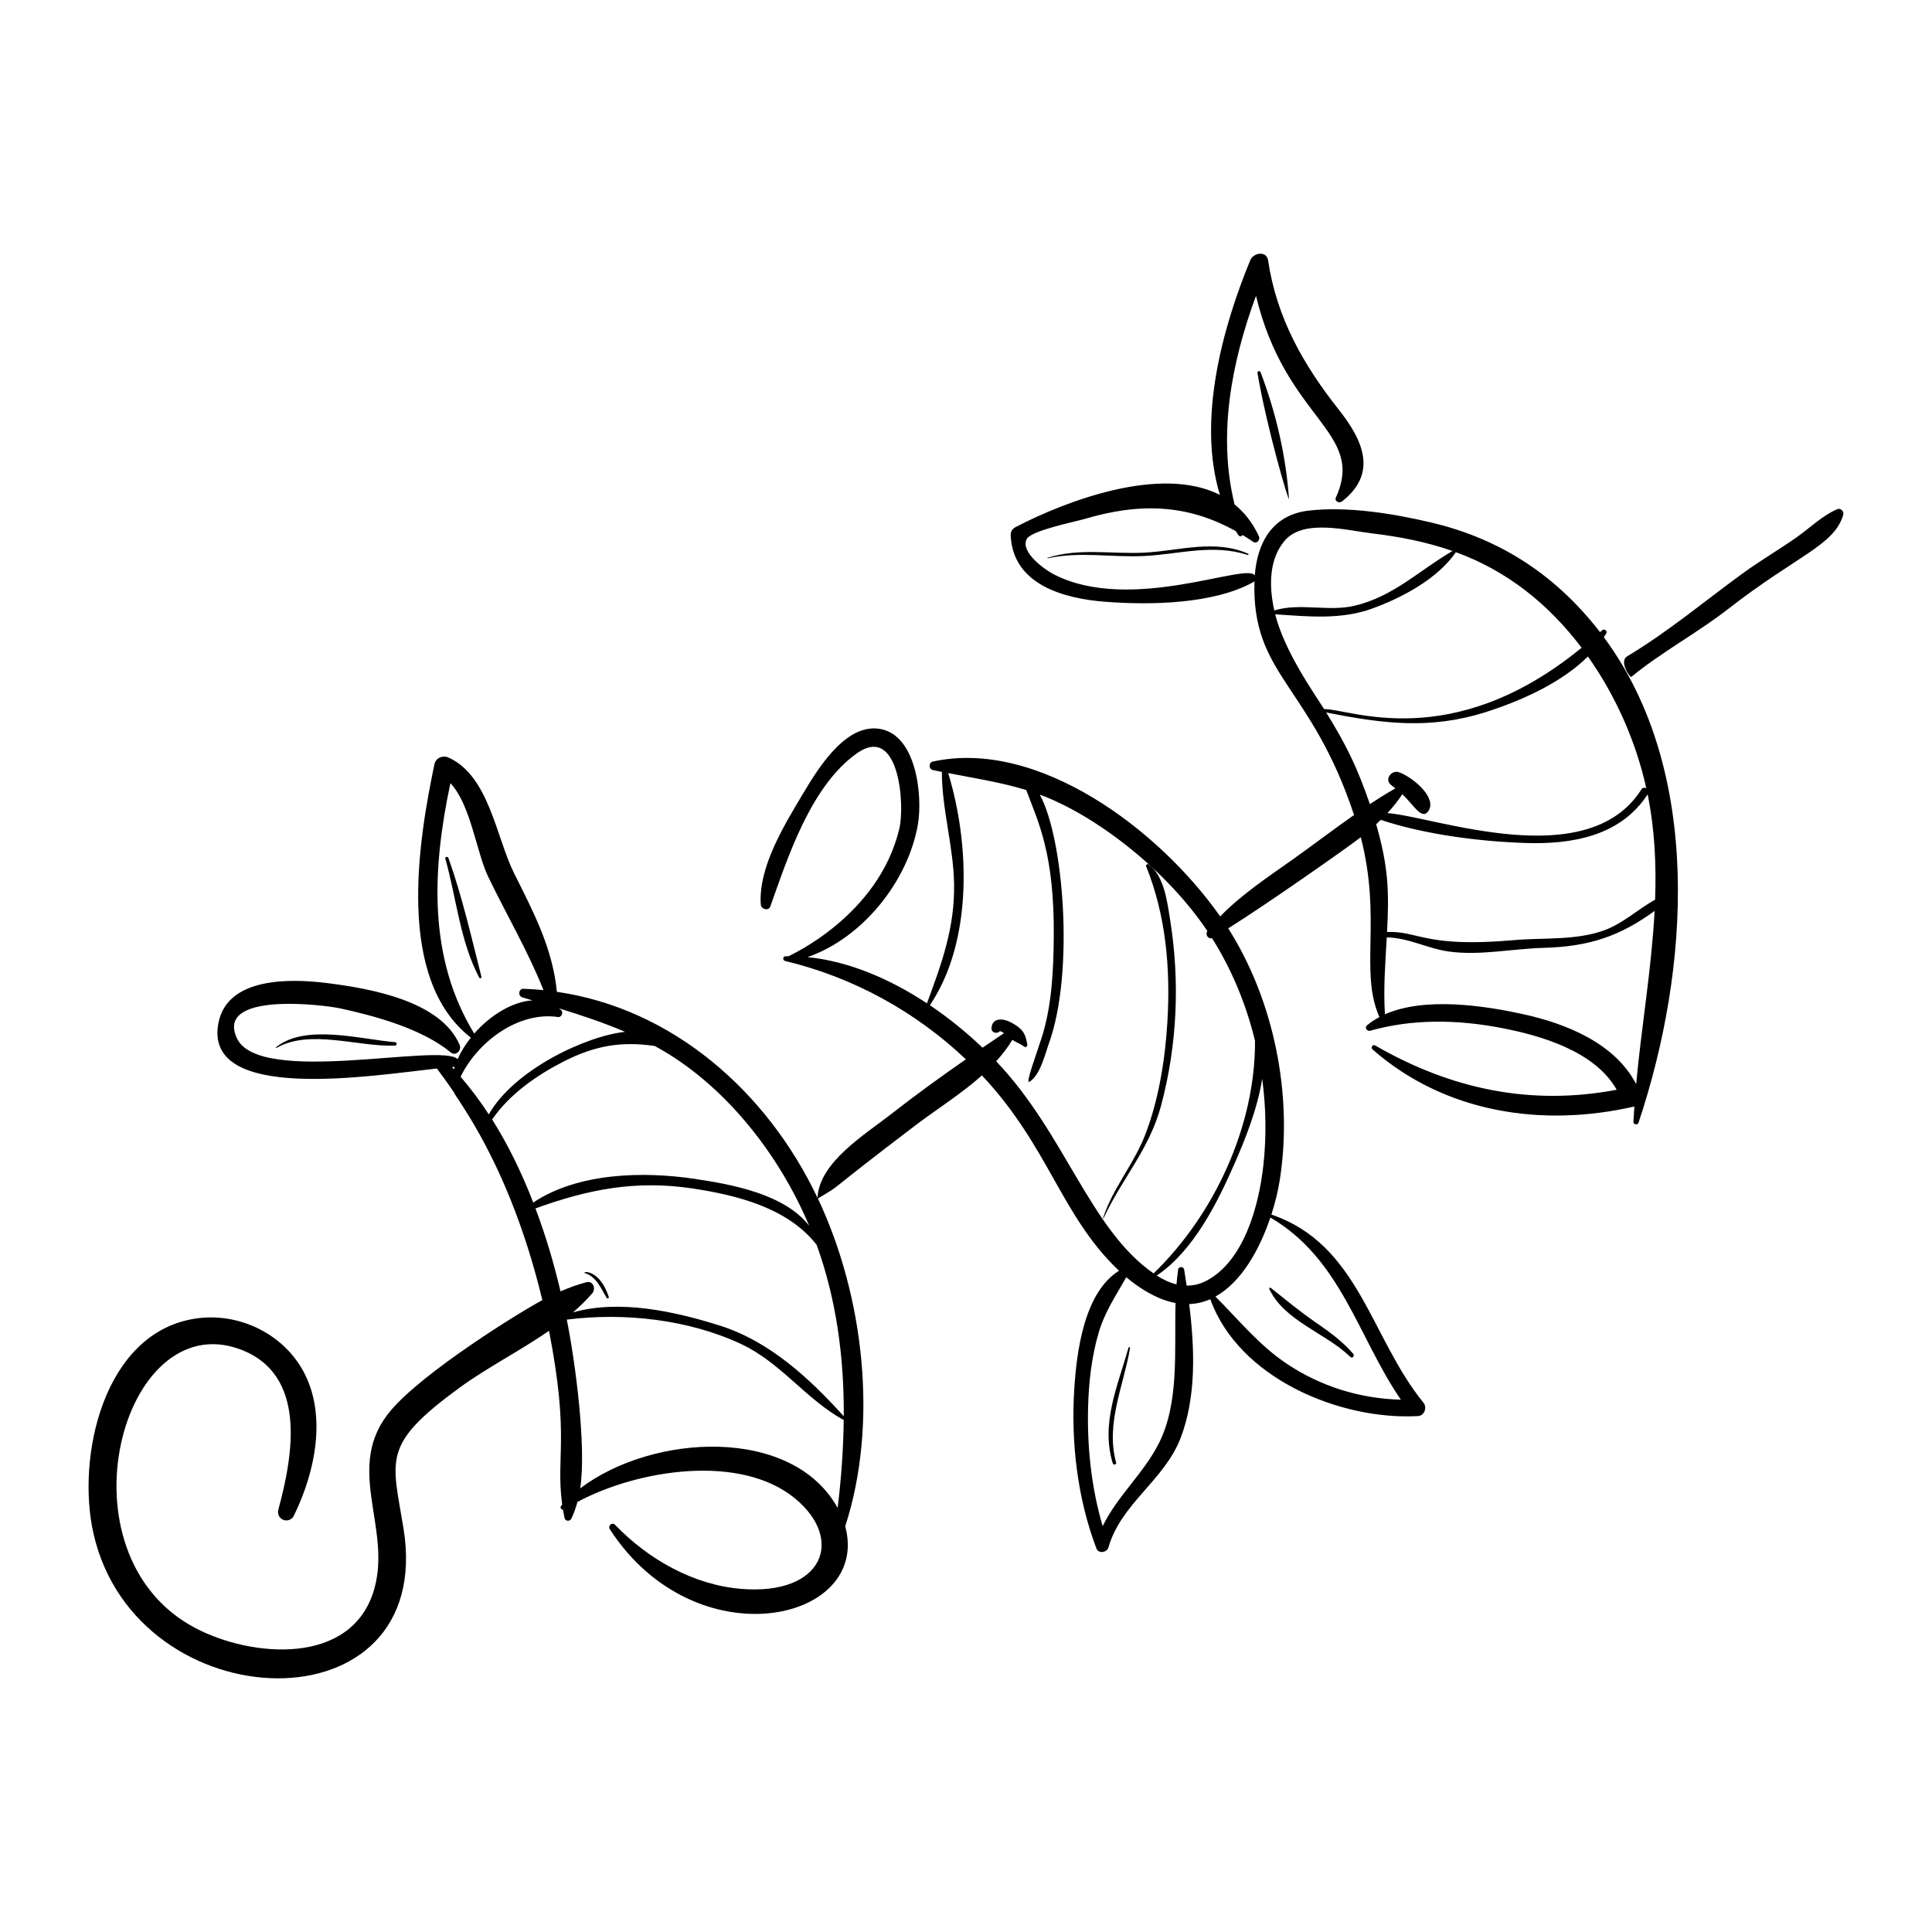 <?xml version="1.0" encoding="UTF-8"?>
<!-- Uploaded to: SVG Repo, www.svgrepo.com, Generator: SVG Repo Mixer Tools -->
<svg fill="#000000" width="800px" height="800px" version="1.1" viewBox="144 144 512 512" xmlns="http://www.w3.org/2000/svg">
 <g>
  <path d="m221.92 545.57c5.574-11.352 8.855-26.637 2.371-38.348-5.543-10.008-17.289-15.508-28.559-13.777-24.387 3.75-31.57 36.781-26.938 57.051 11.461 50.125 90.91 52.445 82.133-1.484-3.004-18.465-5.902-22.109 14.895-37.285 7.316-5.336 15.969-9.723 23.676-15.047 5.543 28.594 1.738 32.926 3.488 46.082-0.082 0.09-0.176 0.176-0.258 0.27-0.41 0.453-0.008 1.059 0.488 1.086 0.121 0.715 0.227 1.438 0.395 2.144 0.223 0.957 1.426 0.996 1.824 0.156 0.664-1.402 1.176-2.871 1.582-4.383 16.18-8.664 43.23-12.809 57.645-0.957 13.262 10.91 7.527 25.789-14.266 23.988-12.699-1.055-24.645-7.879-33.363-16.938-0.832-0.863-2.035 0.195-1.402 1.168 22.645 34.926 69.258 24.602 62.359-0.812 8.797-27.098 5.043-60.832-7.242-86.867 7.461-4.504-0.32 0.504 25.648-19.238 5.742-4.371 12.293-8.445 17.828-13.387 17.832 18.992 20.969 37.254 36.328 51.77-9.336 5.773-11.258 21.746-11.863 31.348-0.891 14.152 0.828 28.984 5.883 42.277 0.543 1.43 2.789 1.047 3.168-0.285 3.32-11.633 14.816-17.801 19.113-28.965 4.199-10.91 3.773-23.688 2.289-35.543 1.988-0.074 3.856-0.527 5.598-1.297 7.539 20.98 34.414 32.145 55.082 30.973 1.676-0.098 2.41-2.309 1.422-3.523-14.086-17.281-17.047-41.945-40.316-49.875 1.055-3.277 1.801-6.469 2.238-9.258 3.488-22.273-1.457-47.328-13.676-66.59 9.852-6.144 31.449-21.281 35.133-24.156 5.613 21.797-0.41 35.605 4.938 47.668-1.168 0.629-2.277 1.328-3.266 2.172-0.773 0.66-0.027 1.684 0.855 1.438 11.273-3.18 23.062-2.945 34.551-0.762 10.676 2.027 24.98 6.199 30.738 16.41-22.719 4.301-43.812-0.09-64.023-11.742-0.625-0.363-1.242 0.566-0.711 1.035 19.184 16.828 44.938 20.762 69.387 15.148 0.012 0 0.02-0.008 0.027-0.012-0.094 1.367-0.18 2.734-0.246 4.106-0.035 0.684 1.117 0.887 1.332 0.242 13.602-40.605 17.152-93.211-9.176-128.7 0.219-0.34 0.453-0.668 0.656-1.016 0.344-0.59-0.516-1.34-1.039-0.879-0.207 0.188-0.414 0.363-0.625 0.547-12.664-16.383-28.035-25.125-44.816-29.07-9.992-2.352-22.082-4.324-32.375-3.137-9.719 1.125-13.66 8.586-14.301 17.195-1.926-3.633-32.926 10.238-53.316-0.336-2.391-1.242-8.871-5.863-7.125-9.316 1.145-2.269 12.828-4.59 15.258-5.309 14.789-4.387 27.348-3.938 40.199 3.238 0.445 0.75 0.949 1.953 1.75 1 0.934 0.562 1.867 1.16 2.805 1.797 0.961 0.652 1.945-0.531 1.523-1.453-1.652-3.59-3.859-6.352-6.453-8.453-4.504-18.363-0.84-37.559 5.676-55.289 7.926 33.031 29.148 35.844 21.172 53.465-0.438 0.965 0.871 1.609 1.578 1.059 9.477-7.348 5.785-16.035-0.77-24.305-9.414-11.883-16.508-24.363-18.762-39.57-0.402-2.711-3.918-2.062-4.734-0.082-7.375 17.883-14.09 42.363-8.043 62.195-15.605-7.941-40.645 1.512-54.102 8.504-0.891 0.465-1.383 1.168-1.344 2.188 0.527 13.109 14.125 16.797 25.086 17.633 11.777 0.895 28.559 0.684 39.215-5.211 0.125-0.07 0.219-0.16 0.301-0.258-0.777 25.09 14.855 27.242 26.395 61.969-5.356 3.75-10.57 7.738-15.863 11.508-6.574 4.684-13.867 9.445-19.613 15.375-16.195-23.066-48.27-47.145-76.168-41.039-1.109 0.242-1.117 1.996-0.004 2.238 0.809 0.176 1.609 0.344 2.41 0.504 0 9.852 3.062 19.723 3.238 29.641 0.211 11.652-3.297 21.152-7.191 31.688-9.82-6.492-20.75-11.172-31.652-12.246 14.637-5.078 26.59-20.09 29.238-35.062 1.344-7.594-0.332-24.797-10.98-25.531-8.844-0.609-15.926 11.379-19.672 17.652-4.836 8.105-11.629 19.168-10.969 29.008 0.082 1.238 2.066 1.816 2.531 0.504 4.731-13.348 10.789-31.914 22.879-40.539 11.242-8.023 12.84 13.535 11.297 19.98-5.547 23.184-29.176 33.598-29.355 33.758-0.27 0-0.543-0.008-0.812 0-0.727 0.02-0.781 1.086-0.098 1.25 18.07 4.32 34.613 13.449 47.906 26.066-6.691 4.644-13.285 9.418-19.797 14.516-6.898 5.398-19.121 12.766-19.512 22.199-13.469-28.395-38.582-50.188-69.074-54.605-1.156-11.648-6.113-20.922-11.395-31.543-4.707-9.461-6.602-25.734-17.324-30.539-1.52-0.68-3.375 0.066-3.734 1.781-4.352 20.777-10.207 56.988 9.652 72.449-1.445 1.805-2.648 3.738-3.496 5.691-4.356-4.422-52.395 7.144-58.445-5.438-5.996-12.465 22.691-9.016 27.352-8.004 9.391 2.043 21.66 5.394 29.297 11.688 1.27 1.047 2.918-0.59 2.348-1.945-4.957-11.82-24.008-15.051-35.133-16.457-9.41-1.188-26.434-1.746-28.816 10.578-4.129 21.344 40.805 13.918 57.891 12.062 1.555 2.051 3.051 4.133 4.481 6.254 0.418 1.488 14.754 18.805 23.469 55.133-6.012 3.188-31.398 18.926-40.125 29.195-12.684 14.926 0.328 30.848-4.441 47.434-5.875 20.445-32.598 18.105-47.488 10.215-37.027-19.625-19.355-85.477 12-73.797 17.766 6.621 14.031 27.922 10.109 42.41-0.73 2.723 2.875 4.148 4.144 1.566zm325.8-132.79c-9.922-2.188-26.035-4.727-36.703 0.02-0.418-6.867 0.098-13.602 0.488-20.371 5.621 0.043 10.801 2.949 16.438 3.734 8.254 1.145 16.863-0.746 25.145-0.973 12.312-0.332 20.387-3.231 29.398-9.781-0.805 15.25-3.461 30.504-4.891 45.883-5.633-10.824-18.453-15.992-29.875-18.512zm34.898-30.344c-4.664 2.559-8.582 6.402-13.777 8.215-7.473 2.606-15.914 1.809-23.668 2.496-23.559 2.082-25.23-2.484-33.59-2.164 0.562-10.535 0.387-17.211-2.883-28.543 0.414-0.379 0.805-0.777 1.207-1.164 11.883 3.938 26.332 5.727 38.336 6.125 12.379 0.414 25.246-1.832 32.395-12.895 1.895 9.336 2.316 18.637 1.98 27.93zm-98.117-95.199c4.992-5.789 16.445-2.672 23.047-1.891 7.309 0.863 14.496 2.269 21.383 4.676-8.789 5.086-15.57 12.043-25.953 14.508-6.859 1.629-14.621-0.832-21.277 1.246-1.512-6.742-1.32-13.758 2.801-18.539zm-2.559 19.562c8.699 0.57 17.359 1.512 25.715-1.527 7.934-2.887 17.246-7.816 22.168-14.934 13.621 4.953 24.57 13.773 33.316 25.324-34.492 28.242-61.609 16.102-68.238 16.254-2.363-3.789-10.453-15.09-12.961-25.117zm13.516 26.02c14.695 2.879 27.266 4.648 42.254-0.102 9-2.852 19.855-7.566 27.102-14.734 7.234 10.215 12.695 22.359 15.469 34.898-0.434-0.211-0.984-0.18-1.316 0.348-14.305 22.559-54.832 7.156-67.293 6.25 1.445-1.559 2.785-3.203 3.949-4.984 2.859 2.562 5.106 6.996 6.891 4.465 2.398-3.402-3.785-8.797-7.688-10.285-2.023-0.77-4.066 1.859-2.168 3.363 0.371 0.293 0.746 0.59 1.121 0.891-2.293 1.312-4.539 2.707-6.75 4.164-3.394-9.883-6.305-15.746-11.57-24.273zm-44.387 193.75c-4.039 7.949-11.016 13.941-14.848 21.887-3.039-10.289-4.172-21.273-3.856-31.93 0.195-6.508 0.949-13.066 2.789-19.332 1.656-5.637 4.594-9.859 7.316-14.719 3.684 3.109 8.336 5.961 13.059 6.84-0.355 12.602 1.066 26.371-4.461 37.254zm64.168-11.637c-10.797-0.281-21.219-3.488-30.277-9.559-7.394-4.957-12.676-11.598-18.859-17.766 6.918-3.832 11.746-12.578 14.559-20.953 18.781 10.992 23.152 31.594 34.578 48.277zm-36.43-62.145c-1.137 10.359-4.977 25.332-15.125 30.645-1.758 0.918-3.5 1.281-5.215 1.266-0.211-1.426-0.43-2.844-0.652-4.227-0.141-0.887-1.465-0.938-1.602-0.016-0.188 1.281-0.316 2.59-0.422 3.918-1.812-0.438-3.57-1.273-5.238-2.34 9.816-6.598 16.164-19.488 20.715-29.895 2.559-5.848 5.988-14.223 7.223-22.285 1.027 7.648 1.145 15.387 0.316 22.934zm-88.379-42.395c11.336-16.781 10.656-42.57 4.848-61.52 7.144 1.398 13.953 2.438 20.691 4.496 3.078 8.344 7.508 16.629 7.289 39.09-0.086 8.82-0.508 18.012-3.184 26.477-1.434 4.547-4.461 12.492-3.246 11.738 2.859-1.77 4.113-7.289 5.144-10.156 6.809-18.91 3.898-54.504-2.422-65.938 14.566 5.356 33.426 19.75 44.418 36.148-0.613 0.93 0.16 2.203 1.219 1.879 5.242 8.297 9.066 17.566 11.406 27.211 0.125 22.523-10.723 46-26.875 61.652-16.953-11.773-23.477-37.121-41.723-56.219 1.602-1.762 3.059-3.637 4.293-5.68 1.039 0.676 2.172 1.074 3.191 1.832 0.41 0.305 0.844-0.215 0.766-0.609-0.293-1.477-0.547-2.852-1.668-3.992-0.824-0.836-1.965-1.52-3.016-2.027-1.949-0.941-4.66-1.031-4.809 1.75-0.059 1.098 1.434 1.562 2.125 0.816 0.168-0.18 0.668 0.094 1.188 0.469-1.906 1.27-3.793 2.551-5.68 3.836-4.25-4.047-8.957-7.879-13.957-11.254zm-92.668 128.04c1.684-10.871-1.285-33.449-3.555-44.723 15.223-1.914 32.215-0.074 46.234 6.488 10.406 4.871 17.047 14.504 26.934 20.004 0.074 0.043 0.148 0.039 0.219 0.035-0.082 7.773-0.66 15.59-1.609 23.379-11.992-21.68-48.902-19.809-68.223-5.184zm60.684-69.582c-6.519-8.457-20.684-11.008-30.402-12.449-13.559-2.008-30.793-1.672-42.73 6.281-2.961-7.652-6.539-15.113-10.887-22.012 4.594-6.707 11.863-11.762 18.98-15.379 8.391-4.266 15.344-5.367 24.109-4.094 18.496 10.027 32.953 28.707 40.93 47.652zm-92.379-39.492c4.531-9.371 15.395-17.379 25.812-15.836 0.938 0.141 1.488-1.23 0.824-1.84-0.184-0.168-0.375-0.309-0.566-0.457 5.93 1.816 11.828 3.793 17.52 6.219-10.742 1.18-29.539 10.246-36.117 21.879-2.281-3.496-4.766-6.828-7.473-9.965zm-2.703-77.812c5.391 5.711 6.898 18.297 9.957 24.676 4.805 10.02 10.59 19.809 14.715 30.172-1.746-0.172-3.508-0.301-5.289-0.359-1.336-0.043-1.551 1.906-0.312 2.277 0.887 0.266 1.777 0.531 2.668 0.797-5.336 0.316-11.211 3.992-15.43 8.793-12.371-20.199-11.117-43.723-6.309-66.355zm1.156 75.199c-0.062 0.211-0.137 0.426-0.188 0.637-0.184-0.199-0.379-0.391-0.566-0.59 0.176-0.008 0.434-0.012 0.754-0.047zm21.383 37.5c13.926-5.039 26.504-7.559 41.598-5.293 11.715 1.758 25.266 5.117 32.918 14.941 5.273 14.57 7.273 29.902 7.191 45.438-9.125-10.105-19.691-19.887-32.891-24.051-11.758-3.707-26.539-7.008-38.883-3.473 1.828-1.578 3.555-3.25 5.117-5.07 1.016-1.18 0.258-3.406-1.539-2.938-2.34 0.609-4.621 1.453-6.867 2.418-1.789-7.406-3.648-13.992-6.644-21.973z"/>
  <path d="m630.94 278.92c-4.098 1.758-7.25 4.973-10.879 7.516-4.644 3.254-9.562 6.121-14.148 9.457-10.277 7.481-19.762 15.477-30.703 22.043-2.234 1.34 0.77 5.711 1.09 5.461 7.949-6.551 17.504-11.645 25.793-18.098 18.309-14.254 28.074-16.773 30.391-24.906 0.242-0.832-0.68-1.84-1.543-1.473z"/>
  <path d="m436.45 466.85c4.938-10.621 12.168-18.281 15.258-29.883 4.332-16.254 4.981-33.094 2.383-49.227-0.758-4.707-1.527-11.57-5.676-14.672-0.305-0.227-0.824 0.141-0.676 0.504 5.25 13.09 6.461 26.988 5.644 41.059-0.582 10.031-2.312 20.934-5.961 30.266-3.031 7.746-8.492 13.922-11.098 21.891-0.031 0.086 0.086 0.145 0.125 0.062z"/>
  <path d="m447.2 290.46c-8.68 0.434-17.133-1.312-25.586 1.359-0.074 0.023-0.047 0.152 0.031 0.137 8.508-1.875 16.953-0.184 25.535-0.609 9.32-0.461 18.199-3.285 27.457-0.281 0.215 0.07 0.344-0.23 0.133-0.324-8.891-3.93-18.293-0.746-27.57-0.281z"/>
  <path d="m477.25 242.86c2.477 14.707 8.449 34.84 8.34 33.305-0.793-11.375-3.457-22.855-7.523-33.508-0.188-0.5-0.906-0.344-0.816 0.203z"/>
  <path d="m443.07 501.14c-2.848 10.117-7.41 20.082-4.176 30.656 0.172 0.559 1.039 0.34 0.883-0.23-2.824-10.25 1.996-20.285 3.699-30.328 0.039-0.227-0.34-0.332-0.406-0.098z"/>
  <path d="m501.84 503.59c0.527 0.52 1.23-0.277 0.773-0.816-2.918-3.418-6.461-5.918-10.137-8.461-4.113-2.848-7.828-5.918-11.727-9.02-0.195-0.156-0.469 0.086-0.367 0.301 4.008 8.531 15 11.676 21.457 17.996z"/>
  <path d="m217.17 421.53c-0.105 0.086 0.008 0.238 0.125 0.172 8.863-5.086 21.746-0.203 31.379-0.609 0.59-0.027 0.598-0.867 0.012-0.914-9-0.715-23.789-4.969-31.516 1.352z"/>
  <path d="m271.59 402.88c-2.664-10.496-5.106-21.277-8.746-31.488-0.18-0.5-0.969-0.328-0.816 0.203 2.914 10.344 3.894 21.898 8.973 31.488 0.16 0.305 0.684 0.152 0.59-0.203z"/>
  <path d="m304.74 487.92c0.168 0.289 0.711 0.156 0.594-0.203-2.519-7.789-7.492-6.715-6.273-6.324 2.93 0.934 4.258 4.059 5.68 6.527z"/>
 </g>
</svg>